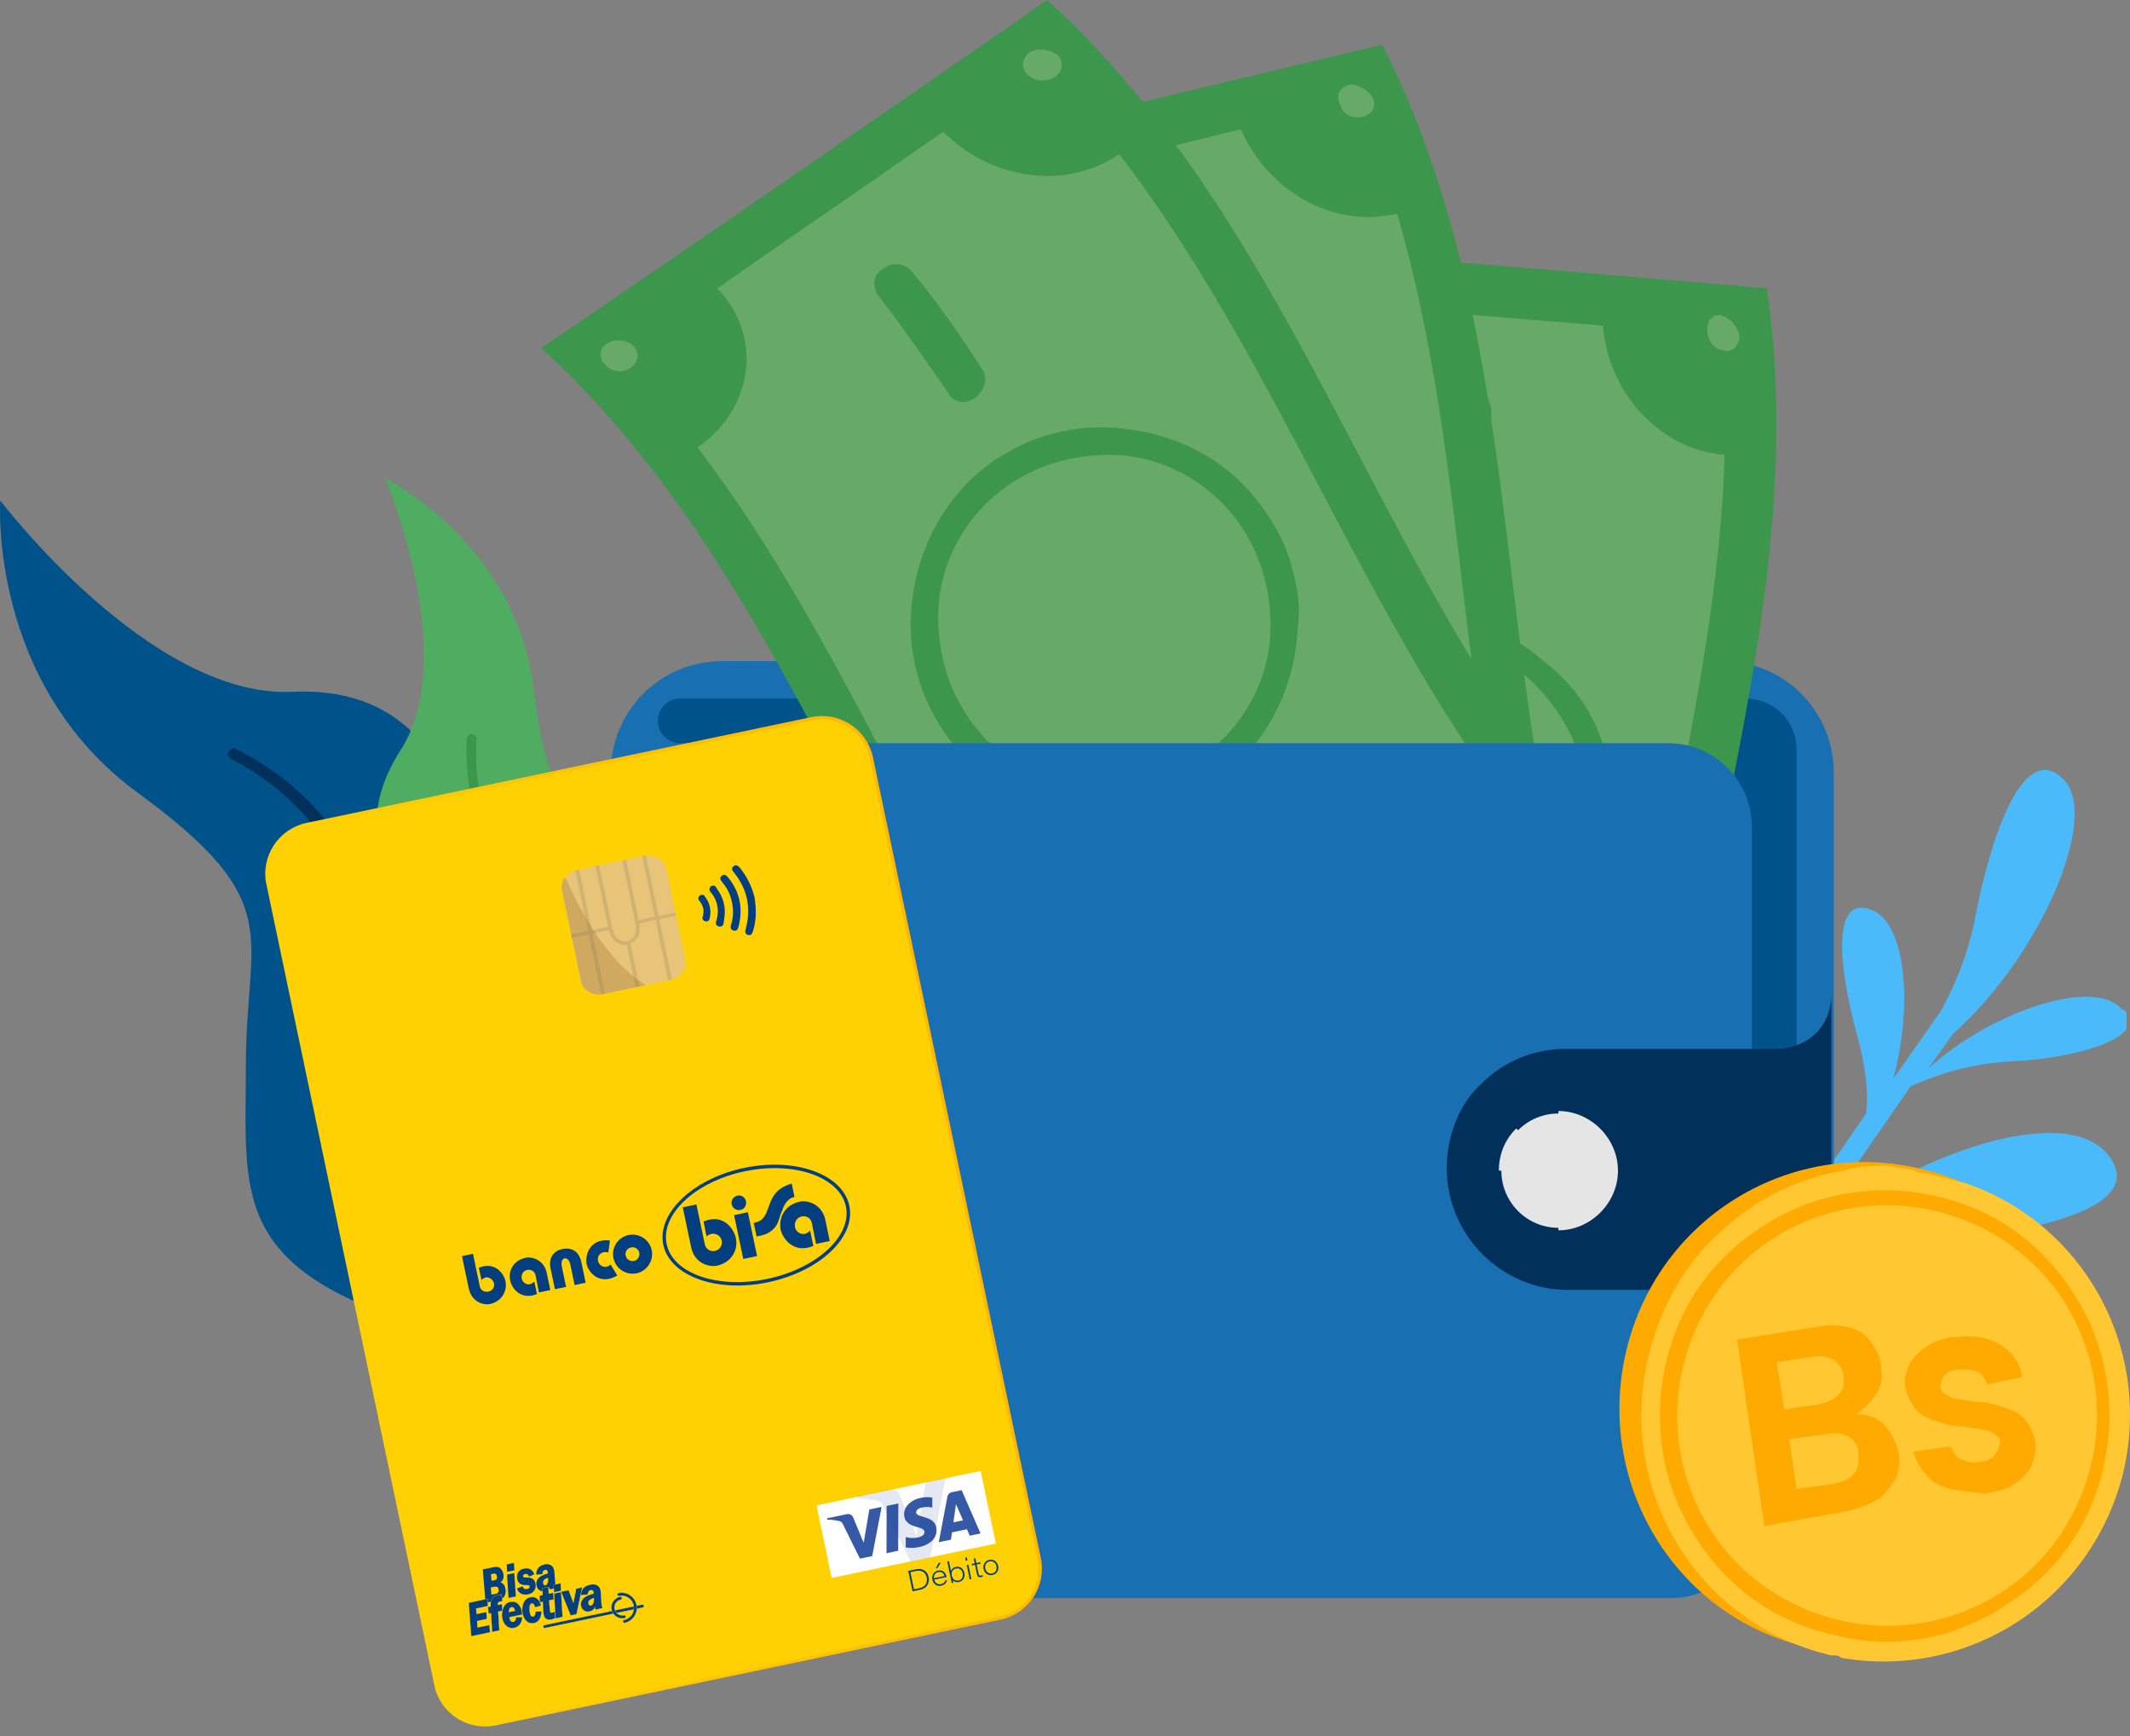 <svg xmlns="http://www.w3.org/2000/svg" viewBox="0 0 929.6 757.85">
  <rect x="0" y="0" width="929.6" height="757.85" fill="#808080" stroke="none"/>
  <defs>
    <linearGradient id="Degradado_sin_nombre_9" data-name="Degradado sin nombre 9" x1="144.88" y1="521.51" x2="415.37" y2="521.51" gradientTransform="rotate(-11.84 338.533 502.451)" gradientUnits="userSpaceOnUse">
      <stop offset="0" stop-color="#ffd103"/>
      <stop offset="1" stop-color="#ffb703"/>
    </linearGradient>
    <clipPath id="clippath">
      <path transform="rotate(-11.84 285.167 532.983)" style="fill:none;stroke-width:0" d="M150.01 331.83H420.5v402.55H150.01z"/>
    </clipPath>
    <style>
      .cls-1{fill:#1870b2}.cls-1,.cls-10,.cls-15,.cls-16,.cls-17,.cls-21,.cls-5,.cls-6,.cls-7{stroke-width:0}.cls-5{fill:#ffd200}.cls-6{fill:#3c964b}.cls-7{fill:#00528a}.cls-10{fill:#fa0}.cls-15{fill:#033e7e}.cls-16{fill:#67a968}.cls-17{fill:#01305a}.cls-21{fill:#e5e5e5}
    </style>
  </defs>
  <g style="isolation:isolate">
    <g id="Capa_1" data-name="Capa 1">
      <path class="cls-7" d="m261.06 643.8 45.48-47.74 14.08-78.12c-7.58-29.3-18.41-59.68-32.48-68.36-30.32-20.61-83.38-20.61-83.38-59.67-1.08-39.06-16.24-91.14-77.96-87.88C65.07 304.2.11 218.48.11 218.48s-5.41 80.29 60.64 128.03c64.97 47.74 46.56 60.76 46.56 118.26s-7.58 90.05 83.38 116.09c33.57 9.77 56.31 34.72 70.38 62.93Z"/>
      <path class="cls-17" d="M227.49 511.43c27.07 7.6 57.39 29.3 80.13 58.59 1.08 1.09 2.17 2.17 2.17 3.26l-1.08 7.59c-2.17-2.17-3.25-4.34-5.41-6.51-21.66-27.12-51.97-48.82-77.96-56.42-41.15-11.93-63.88-48.82-73.63-121.52-4.33-43.4-50.89-65.1-50.89-65.1-1.08-1.09-2.17-2.17-1.08-3.26 1.08-1.09 2.17-2.17 3.25-1.09 2.17 1.09 48.72 22.78 55.22 67.27 9.74 69.44 31.4 105.24 69.3 117.18Z"/>
      <path d="M340.1 498.41c0-5.43 1.08-10.85 2.17-16.28 17.32-72.69-7.58-80.29-46.56-103.07-38.98-21.7-55.22-14.11-62.8-78.12-7.58-64.02-64.97-92.22-64.97-92.22s33.57 78.12 6.5 119.35c-25.99 41.23 3.25 71.61 30.32 87.88 27.07 16.27 6.5 52.08 8.66 81.37 1.08 20.61 41.15 56.42 63.88 74.86l62.8-73.78Z" style="fill:#4ead60;stroke-width:0"/>
      <path class="cls-6" d="M292.46 554.83c-9.74-26.04-12.99-53.16-7.58-73.78 7.58-32.55-8.66-62.93-54.14-97.65-27.07-20.61-22.74-60.76-22.74-60.76 0-1.08-1.08-2.17-2.17-2.17s-2.17 1.08-2.17 2.17c0 2.17-3.25 42.31 24.9 64.01 44.39 33.63 60.64 62.93 53.06 93.31-5.41 21.7-2.16 50.99 8.66 78.12l2.16-3.26Z"/>
      <path d="M878.29 463.29c21.66-1.08 44.39-6.51 49.81-14.1v-6.51c0-1.09-1.08-2.17-2.16-2.17-11.91-14.11-57.39 1.08-84.46 26.04l10.83-15.19c38.98-34.72 64.97-96.56 47.64-111.75-16.24-15.19-30.32 21.7-37.9 60.76-3.25 17.36-9.74 31.46-15.16 41.23l-20.57 29.29c8.66-32.55 5.41-68.35-9.74-73.78-17.33-6.51-14.08 24.95-6.5 53.17 4.33 15.19 5.41 27.12 4.33 35.8L715.88 629.3c2.17 1.08 3.25 4.34 5.41 5.42l54.14-74.86c10.83-6.51 33.57-16.27 68.22-18.45 46.56-3.26 95.28-15.19 75.79-37.97-19.49-22.79-89.87 1.08-134.27 41.23l48.72-70.52c7.58-3.26 22.74-9.77 44.4-10.85Z" style="fill:#4abafb;stroke-width:0"/>
      <path class="cls-10" d="M308.74 465.46c-4.33-1.09-8.66-3.26-10.83-6.51-3.25-3.26-4.33-6.51-5.41-9.76l16.24-2.17c1.08 2.17 2.16 4.34 4.33 5.42 2.17 1.09 5.41 2.17 8.66 1.09 3.25 0 5.41-1.09 6.5-3.26 1.08-1.08 2.17-3.26 2.17-5.42s-2.17-3.26-4.33-4.34-5.41-1.08-10.83-2.17c-5.41 0-8.66-1.09-11.91-2.17-3.25-1.08-6.5-2.17-8.66-4.34-2.17-2.17-4.33-5.43-5.41-9.77-1.08-3.26 0-6.51 1.08-9.76 1.08-3.26 4.33-6.51 7.58-8.68s7.58-4.34 12.99-4.34c7.58-1.08 14.08 0 19.49 3.26 5.41 3.26 8.66 7.6 9.75 14.11l-14.08 3.26c-1.08-2.17-2.16-4.34-4.33-5.43-2.16-1.08-4.33-1.08-7.58-1.08s-5.41 1.08-6.5 2.17c-1.08 1.08-2.17 3.25-2.17 5.42s2.17 3.26 4.33 4.34c2.17 1.08 5.41 1.08 10.83 2.17 4.33 0 8.66 1.08 11.91 2.17 3.25 1.09 6.5 2.17 8.66 4.34 2.17 2.17 4.33 5.43 5.41 9.77 1.08 3.25 0 7.59-1.08 10.85s-4.33 6.51-7.58 8.68-7.58 3.26-12.99 4.34c-6.5 0-11.91-1.08-16.24-2.17Z"/>
      <path class="cls-1" d="M751.6 666.18H315.24c-27.07 0-48.73-21.7-48.73-48.83V337.42c0-27.12 21.66-48.82 48.73-48.82H751.6c27.07 0 48.73 21.7 48.73 48.82v281.01c0 26.04-21.66 47.74-48.73 47.74Z"/>
      <path class="cls-7" d="M784.09 327.67v299.46c0 13.02-9.74 22.78-22.74 22.78H726.7V324.42H296.83c-5.41 0-9.74-4.34-9.74-9.77s4.33-9.76 9.74-9.76h464.52c12.99 0 22.74 9.76 22.74 22.78Z"/>
      <path class="cls-16" d="M477.66 568.53c79.04 6.51 159.17 13.02 238.21 19.53-16.24-151.9 59.55-296.2 43.31-448.1-79.04-6.51-159.17-13.02-238.21-19.53 15.16 152.98-59.55 297.29-43.31 448.1Z"/>
      <path class="cls-6" d="M637.91 239.78c-5.41 0-8.66-4.34-7.58-9.76 2.17-17.36 3.25-34.72 3.25-50.99 0-5.43 4.33-8.68 8.66-8.68 5.41 0 8.66 4.34 8.66 9.76 0 17.36-1.08 34.72-3.25 50.99-1.08 5.43-5.41 9.76-9.74 8.68ZM594.6 539.24c-5.41 0-8.66-4.34-8.66-9.76 0-17.36 1.08-34.72 3.25-50.99 0-5.43 5.41-8.68 9.74-8.68 5.41 0 8.66 4.34 7.58 9.76-2.17 17.36-3.25 34.72-3.25 50.99 0 4.34-4.33 8.68-8.66 8.68Z"/>
      <path class="cls-6" d="M503.65 104.16c24.9 162.75-62.8 316.82-38.98 480.65 88.79 7.59 178.66 14.1 267.45 21.7-24.9-162.75 62.8-316.82 38.98-480.65-88.79-7.6-178.66-15.19-267.45-21.7Zm202.48 425.31c-28.15-2.17-53.06 19.53-49.81 47.74-40.06-3.26-80.13-6.51-120.19-9.76-2.17-29.29-24.9-54.25-53.06-56.42 3.25-111.75 43.31-219.17 46.56-330.92 28.15 2.17 53.06-19.53 49.81-47.74 40.06 3.26 80.13 6.51 120.19 9.76 2.16 29.29 24.9 54.25 53.06 56.42-3.25 110.67-43.31 219.17-46.56 330.92Z"/>
      <path class="cls-16" d="M536.13 129.11c0 4.34-3.25 7.59-6.5 6.51-4.33 0-7.58-4.34-7.58-8.68s2.17-7.6 6.5-6.51c3.25 0 6.5 4.34 7.58 8.68ZM759.18 146.47c0 4.34-3.25 7.6-6.5 6.51-4.33 0-7.58-4.34-7.58-8.68s2.16-7.6 6.5-6.51c3.25 1.08 6.5 4.34 7.58 8.68ZM491.74 564.19c0 4.34-2.17 7.6-6.5 6.51-4.33 0-7.58-4.34-8.66-8.68 0-4.34 3.25-7.6 6.5-6.51 4.33 1.09 8.66 4.34 8.66 8.68ZM714.79 581.55c0 4.34-2.16 7.59-6.5 6.51-4.33 0-7.58-4.34-8.66-8.68 0-4.34 3.25-7.6 6.5-6.51 4.33 1.08 8.66 5.42 8.66 8.68Z"/>
      <path class="cls-6" d="M702.88 340.69v5.42c1.08 14.1-1.08 28.21-7.58 41.23-3.25 7.6-7.58 14.11-12.99 20.61-15.16 17.36-35.73 27.12-57.39 29.29-22.74 2.17-44.39-5.42-61.72-20.61-17.32-15.19-27.07-34.72-29.23-57.51-2.17-22.78 5.41-44.48 20.57-61.84 15.16-17.36 35.73-27.12 57.39-29.29 22.74-2.17 44.39 5.42 61.72 20.61 17.32 13.02 27.07 31.47 29.23 52.08ZM546.96 361.3c2.17 17.36 10.83 33.64 24.9 45.57 15.16 13.02 33.57 18.45 53.06 17.36 19.49-1.09 36.82-10.85 49.81-24.96 12.99-15.19 18.41-33.63 17.33-53.16-1.08-19.53-10.83-36.89-24.9-49.91-15.16-13.02-33.57-18.44-53.06-17.36-19.49 1.08-36.82 10.85-49.81 24.95-12.99 15.19-18.41 33.64-17.33 53.17v4.34Z"/>
      <path class="cls-6" d="M643.33 318.98h-1.08c-3.25 0-6.5 1.08-9.74 2.17-3.25 1.09-5.41 3.26-7.58 5.43s-4.33 5.42-6.5 8.68-3.25 7.6-5.41 11.93c-1.08 2.17-2.17 5.42-3.25 6.51-2.17 2.17-2.17 3.26-4.33 4.34-1.08 1.08-2.17 2.17-3.25 2.17s-2.17 1.09-4.33 0c-1.08 0-3.25 0-4.33-1.08-1.08 0-2.17-1.08-3.25-2.17-1.08-1.09-2.17-2.17-2.17-3.26s-1.08-3.26-1.08-5.43c0-3.26 1.08-6.51 4.33-8.68 2.17-2.17 6.5-3.26 11.91-3.26l1.08-19.53c-4.33 0-7.58 0-11.91 1.08-3.25 1.09-6.5 2.17-8.66 4.34-2.17 2.17-4.33 4.34-6.5 7.6-2.17 3.25-3.25 6.51-3.25 10.85l-14.08-1.08v10.85l12.99 1.08c0 4.34 1.08 7.6 2.17 10.85 1.08 3.26 3.25 6.51 5.41 8.68 2.17 2.17 4.33 4.34 7.58 5.43 3.25 1.08 6.5 2.17 9.74 2.17 4.33 0 7.58 0 10.83-2.17 3.25-1.09 5.41-3.26 7.58-5.43s4.33-5.42 6.5-8.68 3.25-7.6 5.41-11.93c1.08-2.17 2.17-4.34 3.25-6.51s2.17-3.26 3.25-4.34 2.17-2.17 3.25-2.17 3.25-1.08 4.33-1.08 3.25 0 4.33 1.08c1.08 1.09 2.17 1.09 3.25 2.17s1.08 2.17 2.17 4.34c0 2.17 1.08 3.26 1.08 5.43s0 3.25-1.08 5.42-1.08 3.26-3.25 4.34c-1.08 1.08-3.25 2.17-5.41 3.26-2.17 1.08-4.33 1.08-7.58 1.08l-1.08 19.53c5.41 0 9.74 0 12.99-2.17 3.25-1.09 6.5-3.26 9.74-6.51 2.17-2.17 4.33-5.42 5.41-8.68s2.17-6.51 3.25-10.85h12.99v-10.85h-12.99c0-4.34-1.08-7.6-2.17-10.85-1.08-3.25-2.17-5.42-4.33-8.68v-1.08c-2.17-2.17-4.33-4.34-7.58-5.43-2.17 2.17-5.41 1.09-8.66 1.09Z"/>
      <path class="cls-16" d="M463.58 531.64c76.88-18.45 154.84-37.97 231.72-56.42-62.8-138.88-36.82-299.46-98.53-438.33-76.88 18.44-154.84 37.97-231.72 56.42 61.72 138.88 35.73 299.46 98.53 438.33Z"/>
      <path class="cls-6" d="M512.31 169.26c-4.33 1.08-9.75-2.17-10.83-6.51-3.25-16.27-7.58-33.63-12.99-49.91-1.08-4.34 1.08-9.76 6.5-10.85 4.33-1.08 9.74 2.17 11.91 6.51 5.41 16.27 9.74 32.55 12.99 49.91 1.08 5.43-2.17 9.76-7.58 10.85ZM564.28 466.54c-4.33 1.08-9.74-2.17-11.91-6.51-5.41-16.27-9.74-32.55-12.99-49.91-1.08-4.34 2.17-9.77 6.5-10.85s9.74 2.17 10.83 6.51c3.25 16.27 7.58 33.63 12.99 49.91 2.17 5.42 0 9.77-5.41 10.85Z"/>
      <path class="cls-6" d="M342.31 82.46C417.02 230.02 381.29 403.62 456 551.17c86.62-20.61 174.33-42.31 260.95-62.93-74.71-147.56-38.98-321.16-113.69-468.71-86.62 20.61-173.25 41.23-260.95 62.93Zm325.92 340.68c-28.15 6.51-44.39 34.72-32.48 61.84-38.98 9.76-77.96 18.45-116.94 28.21-11.91-27.12-40.06-43.4-68.22-36.89-31.4-107.41-27.07-223.51-58.47-329.84 28.15-6.51 44.39-34.72 32.48-61.84 38.98-9.76 77.96-18.44 116.94-28.21 11.91 27.12 40.06 43.4 68.22 36.89 31.4 107.41 25.99 222.42 58.47 329.84Z"/>
      <path class="cls-16" d="M381.29 95.48c2.17 4.34 0 7.59-4.33 8.68s-8.66-1.08-9.74-5.42c-2.17-4.34 0-7.59 4.33-8.68 3.25-1.08 7.58 2.17 9.74 5.42ZM598.93 42.31c2.17 4.34 0 7.59-4.33 8.68s-8.66-1.08-9.74-5.42c-2.17-4.34 0-7.59 4.33-8.68 3.25 0 7.58 2.17 9.74 5.42ZM475.49 522.96c2.17 4.34 0 7.59-4.33 8.68s-8.66-1.09-10.83-5.42c-2.16-4.34 0-7.6 4.33-8.68 4.33-1.09 8.66 1.08 10.83 5.42ZM693.13 469.8c2.17 4.34 0 7.6-4.33 8.68s-8.66-1.08-10.83-5.42 0-7.6 4.33-8.68c4.33 0 8.66 2.17 10.83 5.43Z"/>
      <path class="cls-6" d="M606.51 244.12c1.08 1.08 1.08 3.26 2.17 4.34 5.41 13.02 7.58 27.12 6.5 41.23-1.08 7.6-3.25 15.19-5.41 22.78-8.66 20.61-24.9 36.89-45.48 45.57-20.57 8.68-43.31 8.68-64.97 0-20.57-8.68-36.82-24.96-45.48-45.57-8.66-20.61-8.66-43.4 0-65.1 8.66-20.62 24.9-36.89 45.48-45.57 20.57-8.68 43.31-8.68 64.97 0 17.32 9.76 33.57 23.87 42.23 42.31Zm-141.85 69.44c7.58 16.27 20.57 28.21 37.9 35.8 18.41 7.6 37.9 7.6 56.31 0 18.41-7.6 32.48-21.7 38.98-40.14 7.58-18.44 7.58-37.97 0-56.42-7.58-18.44-21.66-32.55-40.06-39.06-18.41-7.6-37.9-7.6-56.3 0-18.41 7.6-32.48 21.7-38.98 40.14-7.58 18.44-7.58 37.97 0 56.42 1.08 0 2.17 2.17 2.17 3.26Z"/>
      <path class="cls-6" d="M542.62 243.04h-1.08c-3.25 1.09-6.5 2.17-8.66 4.34-2.17 2.17-4.33 4.34-5.41 7.59-1.08 3.26-2.17 6.51-3.25 10.85s-1.08 8.68-1.08 13.02c0 3.26-1.08 5.42-1.08 7.6s-1.08 3.26-2.16 5.42c-1.08 1.09-2.17 2.17-3.25 3.25-1.08 1.09-2.16 1.09-4.33 2.17-1.08 0-3.25 1.08-4.33 0-1.08 0-3.25 0-4.33-1.08-1.08-1.09-2.17-1.09-3.25-3.25-1.08-1.09-2.16-3.26-2.16-4.34-1.08-3.25-1.08-6.51 1.08-9.76 2.16-3.26 5.41-5.43 9.74-6.51l-5.41-18.44c-4.33 1.08-7.58 3.25-10.83 4.34-3.25 2.17-5.41 4.34-7.58 7.6-2.16 3.25-3.25 5.42-3.25 9.76-1.08 3.26-1.08 7.6 0 10.85l-12.99 3.26 3.25 10.85 12.99-3.26c1.08 4.34 3.25 7.6 5.41 9.76 2.17 3.26 4.33 5.43 7.58 6.51 3.25 2.17 5.41 3.26 8.66 3.26s6.5 0 9.74-1.08c4.33-1.09 7.58-3.26 9.74-5.43 2.17-2.17 4.33-4.34 5.41-7.6s2.17-6.51 3.25-10.85 1.08-8.68 1.08-13.02c0-3.26 0-5.43 1.08-6.51 0-2.17 1.08-3.26 2.17-5.42 1.08-1.08 2.16-2.17 3.25-3.26s2.17-1.08 4.33-2.17c1.08 0 3.25-1.08 4.33 0 1.08 0 3.25 1.09 4.33 1.09 1.08 1.08 2.16 2.17 3.25 3.26 1.08 1.08 2.17 3.25 2.17 5.42s1.08 3.26 1.08 5.42 0 3.26-1.08 5.43-2.17 3.26-3.25 4.34c-2.16 1.08-4.33 2.17-6.5 3.26l5.41 18.44c4.33-1.09 8.66-3.26 11.91-5.43s5.41-5.42 6.5-8.68c1.08-3.25 2.16-6.51 2.16-10.85 0-3.26 0-7.6-1.08-10.85l11.91-3.26-3.25-10.85-11.91 3.25c-1.08-4.34-3.25-7.59-5.41-9.76s-4.33-4.34-6.5-6.51h-1.08c-2.17-2.17-5.41-3.25-8.66-3.25-2.16 0-5.41 0-8.66 1.08Z"/>
      <path class="cls-16" d="M507.98 529.47c66.05-44.49 132.1-90.05 197.07-135.62C596.77 286.44 564.29 126.94 456.01 19.53c-64.97 45.57-131.02 90.05-195.99 135.62C368.3 262.56 400.78 422.06 507.98 529.47Z"/>
      <path class="cls-6" d="M425.68 173.6c-4.33 3.26-9.75 2.17-11.91-2.17-9.75-14.1-19.49-28.21-30.32-42.31-3.25-4.34-2.17-9.77 2.17-11.94 4.33-3.26 9.74-2.17 12.99 2.17 10.83 13.02 20.57 27.12 30.32 42.31 2.17 3.26 1.08 8.68-3.25 11.93ZM579.44 432.91c-4.33 3.26-9.74 2.17-12.99-2.17-10.83-13.02-20.57-27.12-30.32-42.32-3.25-4.34-1.08-9.77 2.17-13.02 4.33-3.26 9.74-2.17 11.91 2.17 9.74 14.1 19.49 28.21 30.32 42.32 4.33 4.34 3.25 9.76-1.08 13.02Z"/>
      <path class="cls-6" d="M236.2 151.9C357.47 262.57 386.71 438.34 507.98 549c73.63-50.99 147.26-101.99 220.89-151.9C607.59 286.44 578.36 110.67 457.08 0c-73.63 50.99-147.26 101.99-220.89 151.9Zm424.45 202.89c-23.82 16.27-29.23 47.74-8.66 69.44-32.48 22.79-66.05 45.57-98.53 68.36-20.57-20.62-53.06-26.04-76.88-9.77-68.22-90.05-105.03-199.64-172.16-287.52 23.82-16.27 29.24-47.74 8.66-69.44 32.48-22.78 66.05-45.57 98.53-68.35 20.57 20.61 53.06 26.04 76.88 9.76 68.22 88.97 105.03 198.55 172.16 287.52Z"/>
      <path class="cls-16" d="M276.26 150.81c3.25 3.25 2.17 7.6-1.08 9.76-3.25 2.17-7.58 2.17-10.83-1.09-3.25-3.25-3.25-7.6 1.08-9.76 3.25-2.17 8.66-1.08 10.83 1.09ZM461.42 23.87c3.25 3.25 2.17 7.59-1.08 9.76s-8.66 2.17-11.91-1.08c-3.25-3.26-2.17-7.59 1.08-9.76s8.66-1.09 11.91 1.08ZM516.64 516.45c3.25 3.26 2.16 7.59-1.08 9.77-3.25 2.17-8.66 2.17-11.91-1.09s-2.16-7.59 1.08-9.77c3.25-2.17 8.66-1.08 11.91 1.09ZM700.71 389.51c3.25 3.26 2.17 7.6-1.08 9.76-3.25 2.17-8.66 2.17-11.91-1.08-3.25-3.26-2.17-7.6 1.08-9.77 4.33-2.17 8.66-1.08 11.91 1.09Z"/>
      <path class="cls-6" d="M540.46 209.4c1.08 1.09 2.16 2.17 3.25 3.26 9.74 10.85 17.33 22.78 20.57 36.89 2.17 7.6 3.25 15.19 2.17 23.87-1.08 22.79-9.74 43.4-25.99 59.67-16.24 15.19-37.9 23.87-60.64 22.79-22.74-1.09-43.31-9.77-59.55-26.04-15.16-16.27-23.82-37.97-22.74-60.76 1.08-22.78 9.74-43.4 25.99-59.67 16.24-15.19 37.9-23.87 60.64-22.79 21.65 1.09 41.15 8.68 56.3 22.79ZM432.18 324.41c12.99 11.93 30.32 19.53 47.64 19.53 19.49 0 37.9-6.51 51.97-19.53 14.08-13.02 22.74-31.46 22.74-50.99s-6.5-37.97-19.49-52.08c-12.99-14.1-31.4-22.79-50.89-22.79s-37.9 6.51-51.97 19.53c-14.08 13.02-22.74 31.46-22.74 50.99s6.5 37.98 19.49 52.08c1.08 2.17 2.17 2.17 3.25 3.25Z"/>
      <path class="cls-1" d="M728.86 697.65H303.32c-20.57 0-36.82-16.27-36.82-36.89V361.3c0-20.61 16.24-36.89 36.82-36.89h424.45c20.57 0 36.82 16.27 36.82 36.89v299.46c1.08 20.61-15.16 36.89-35.73 36.89Z"/>
      <path class="cls-17" d="M799.25 433.99v105.24c0 13.02-10.83 23.87-23.82 23.87h-90.95c-29.23 0-53.06-23.87-53.06-53.16 0-14.1 5.41-28.21 15.16-36.89 9.75-9.76 22.74-15.19 36.82-15.19h93.12c14.08-1.09 22.74-10.85 22.74-23.87Z"/>
      <path class="cls-21" d="M680.14 535.98c13.75 0 24.9-11.17 24.9-24.95s-11.15-24.96-24.9-24.96-24.9 11.17-24.9 24.96 11.15 24.95 24.9 24.95Z"/>
      <path class="cls-21" d="M680.14 537.07v-2.17c12.99 0 23.82-10.85 23.82-23.87s-10.83-23.87-23.82-23.87v-2.17c14.08 0 25.99 11.93 25.99 26.04s-11.91 26.04-25.99 26.04ZM656.32 511.03h-2.17c0-6.51 2.17-13.02 7.58-18.44l2.17 2.17c-4.33 4.34-7.58 9.77-7.58 16.27Z"/>
      <path class="cls-10" d="M709.37 591.32c12.99-58.59 70.38-94.39 127.77-81.37 58.47 13.02 94.2 70.52 81.21 128.03-12.99 58.59-70.38 94.39-127.77 81.37-57.39-11.93-94.2-69.44-81.21-128.03Z"/>
      <path d="M794.91 721.52c1.08 0 3.25 1.08 4.33 1.08h1.08c1.08 0 2.16 0 3.25 1.09 56.3 9.76 110.45-26.04 123.44-82.46 11.91-54.25-18.41-107.41-69.3-124.77-4.33-1.09-8.66-2.17-12.99-3.26-1.08 0-3.25-1.09-4.33-1.09s-3.25 0-4.33-1.08c-3.25-1.09-7.58-1.09-11.91-2.17-6.5 0-12.99 0-19.49 2.17-20.57 3.25-38.98 13.02-53.06 26.04-16.24 14.1-27.07 33.64-32.48 56.42-12.99 56.42 20.57 112.84 75.79 128.03Z" style="fill:#ffc833;stroke-width:0"/>
      <path class="cls-10" d="M801.41 713.92c-25.99-5.42-47.64-20.61-61.72-43.4-14.08-21.7-18.41-48.83-12.99-73.78 5.41-26.04 20.57-47.74 43.31-61.85 21.66-14.1 48.73-18.44 73.63-13.02 25.99 5.42 47.64 20.61 61.72 43.4 14.08 21.7 18.41 48.82 12.99 73.78-5.41 26.04-20.57 47.74-43.31 61.84-7.58 5.42-16.24 8.68-24.9 11.93-15.16 4.34-32.48 5.42-48.72 1.08Zm99.62-145.39c-12.99-20.61-33.57-34.72-57.39-40.14-23.82-5.42-48.73-1.09-69.3 11.93s-34.65 33.63-40.06 57.51c-5.41 23.87-1.08 48.82 11.91 69.44 12.99 20.61 33.57 34.72 57.39 40.14 23.82 5.43 48.73 1.09 69.3-11.93s34.65-33.63 40.06-57.5 1.08-48.82-11.91-69.44Z"/>
      <path class="cls-10" d="M821.98 621.7c3.25 3.26 5.41 7.6 6.5 11.93 1.08 4.34 0 8.68-1.08 11.93-2.16 3.26-4.33 6.51-7.58 8.68s-8.66 4.34-14.08 5.43l-35.73 6.51-11.91-81.37 33.57-5.42c5.41-1.09 10.83-1.09 15.16 0 4.33 1.08 7.58 3.26 9.75 6.51 2.16 3.25 4.33 6.51 4.33 10.85 1.08 4.34 0 8.68-2.17 11.93-2.16 3.26-5.41 6.51-8.66 8.68 4.33 0 8.66 1.09 11.91 4.34Zm-43.31-6.51 15.16-2.17c4.33-1.09 6.5-2.17 8.66-4.34 2.17-2.17 2.17-4.34 2.17-7.6s-2.17-5.42-4.33-7.59c-2.17-1.09-5.41-2.17-9.74-1.09l-15.16 2.17 3.25 20.61Zm30.32 28.21c2.17-2.17 2.17-5.42 2.17-8.68s-2.17-6.51-4.33-7.6c-2.16-1.08-5.41-2.17-9.74-1.08l-16.24 2.17 3.25 21.7 16.24-2.17c4.33-1.09 7.58-2.17 8.66-4.34ZM851.22 649.91c-4.33-1.08-8.66-3.25-10.83-6.51-3.25-3.26-4.33-6.51-5.41-9.77l16.24-2.17c1.08 2.17 2.17 4.34 4.33 5.42 2.17 1.09 5.41 2.17 8.66 1.09 3.25 0 5.41-1.09 6.5-3.26 1.08-1.09 2.16-3.26 2.16-5.42s-2.17-3.26-4.33-4.34c-2.17-1.08-5.41-1.08-10.83-2.17-5.41 0-8.66-1.09-11.91-2.17-3.25-1.09-6.5-2.17-8.66-4.34s-4.33-5.42-5.41-9.77c-1.08-3.26 0-6.51 1.08-9.76 1.08-3.26 4.33-6.51 7.58-8.68s7.58-4.34 12.99-4.34c7.58-1.09 14.08 0 19.49 3.26s8.66 7.59 9.74 14.1l-15.16 3.26c-1.08-2.17-2.16-4.34-4.33-5.42-2.17-1.09-4.33-1.09-7.58-1.09s-5.41 1.09-6.5 2.17c-1.08 1.09-2.17 3.26-2.17 5.43s2.17 3.26 4.33 4.34c2.17 1.09 5.41 1.09 10.83 2.17 4.33 0 8.66 1.08 11.91 2.17 3.25 1.08 6.5 2.17 8.66 4.34 2.17 2.17 4.33 5.43 5.41 9.77 1.08 3.26 0 7.6-1.08 10.85s-4.33 6.51-7.58 8.68-7.58 3.25-12.99 4.34c-6.5-1.09-10.83-1.09-15.16-2.17Z"/>
      <g style="clip-path:url(#clippath)">
        <path d="m453.57 680.34-73.28-349.65c-2.49-11.87-14.15-19.46-26.05-16.97l-220.26 46.16c-11.91 2.5-19.54 14.13-17.05 26l73.28 349.65c2.49 11.87 14.16 19.46 26.05 16.97l220.26-46.16c11.91-2.5 19.54-14.13 17.05-26Z" style="fill:#ffd103;stroke-width:0"/>
        <path d="m253.59 428.39-8.32-39.71c-.84-3.99 2.15-8.01 6.65-8.95l29.16-6.11c4.49-.94 8.86 1.55 9.69 5.53l8.33 39.73c.84 3.99-2.16 8.01-6.66 8.95l-29.16 6.11c-4.5.94-8.85-1.54-9.68-5.53Z" style="fill:#e7c477;stroke-width:0"/>
        <path d="m263.27 433.92 18.59-3.9c-16.96-10.23-28.97-32.95-35.14-47.11-.65.79-1.12 1.73-1.36 2.73-.25 1-.28 2.04-.08 3.05l8.33 39.73c.84 3.99 5.18 6.47 9.68 5.53l-.02-.02Z" style="fill:#cfa95f;stroke-width:0"/>
        <g style="opacity:.17">
          <g style="mix-blend-mode:multiply">
            <path d="m291.62 427.98 1.63-.34-5.53-26.4 7.35-1.54-.3-1.41-7.35 1.54-5.53-26.38-1.63.34 5.53 26.38-7.04 1.48-5.53-26.38-1.63.34 5.53 26.38h-.06l.22.78c.06.27 1.82 6.37-3.46 8.06-1.05.26-2.16.15-3.13-.32-1.69-.81-2.88-2.69-3.52-5.59l-5.69-27.17-1.64.34 5.55 26.5-7.13 1.49-5.56-26.51-1.64.34 5.56 26.51-7.34 1.54.3 1.45 7.34-1.54 5.5 26.24 1.64-.34-5.5-26.24 7.15-1.5c.79 2.94 2.19 4.91 4.17 5.83 1.13.53 2.4.73 3.66.54l3.89 18.57 1.63-.34-3.93-18.74c4.19-1.8 4.51-6.15 3.97-8.84l6.99-1.46 5.53 26.4h.01Z" style="fill:#616160;stroke-width:0"/>
          </g>
        </g>
        <path class="cls-15" d="M274.33 539.12c4.57-.96 9.14 2.02 10.09 6.56.95 4.55-1.99 9.19-6.59 10.15s-9.14-2.02-10.11-6.65 2.04-9.1 6.61-10.06Zm1.13 5.41c-1.74.36-2.75 1.88-2.4 3.52s1.88 2.76 3.64 2.39c1.56-.33 2.64-1.98 2.29-3.63s-1.97-2.61-3.53-2.28Zm-9.27-2.93c-.04-.18-2.11-.32-3.64 0-4.91.8-7.26 5.86-6.54 10.11.64 3.35 5.33 9.71 13.42 5.11l-2.95-4.85c-2.1 2.13-5 .78-5.49-1.57-.44-2.12.99-3.36 2.08-3.65 1.17-.42 2.44-.1 2.4.12l.71-5.26h.01Zm-27.58 14.07 1.57 7.47-4.97 1.04-1.46-7.43c-.81-3.88-6.72-3-6.07 1.38.26 1.72 2.88 3.97 5.52 1.3l1.14 5.46c-7.35 2.96-11.06-2.98-11.62-5.66-.96-3.79.71-8.82 6.59-10.15 2.52-.7 8.05.65 9.3 6.59Zm-34.02 6.84-2.97-14.17 4.81-1.01 2.96 14.14c.81 3.88 6.92 2.89 6.22-1.3-.32-1.53-2.9-4.07-5.46-1.4l-1.18-5.36c7.4-3.02 10.98 2.99 11.6 5.66.86 3.65-.85 8.74-6.62 10.16-2.62.61-8.06-.65-9.33-6.72h-.01Zm42.46-.75-4.86 1.02-1.92-9.17c-.84-3.99.89-7.48 5.13-8.36 4.23-.89 7.35 1.07 8.33 5.76l1.87 8.94-4.81 1.01-1.87-8.94c-.86-4.1-4.63-3.44-3.72.89l1.86 8.86ZM335.23 559.75c-22.36 4.69-42.88-2.66-45.75-16.37s12.93-28.87 35.29-33.56c22.36-4.69 43.01 2.73 45.91 16.54 2.89 13.81-13.03 28.69-35.44 33.38Zm-10.16-48.46c-21.54 4.51-36.84 18.77-34.12 31.77 2.72 13 22.42 19.71 43.96 15.2 21.54-4.51 36.98-18.7 34.27-31.59-2.7-12.89-22.52-19.9-44.12-15.37Z"/>
        <path class="cls-15" d="M321.84 521.92c-1.78.37-2.89 2.09-2.53 3.78s2.06 2.85 3.84 2.48 2.78-2.03 2.41-3.79-1.99-2.83-3.72-2.47Zm4.56 7.26-6.02 1.26 4.01 19.13 6.02-1.26-4.01-19.13Zm33.84 3.48c-1.55-7.38-8.21-8.85-11.37-8.07-7.04 1.68-9.16 7.8-8.1 12.42.77 3.23 5.23 10.49 14.2 6.89l-1.4-6.7c-3.11 3.17-6.35.59-6.62-1.63-.72-5.28 6.38-6.39 7.38-1.63l1.81 9.06 5.99-1.26-1.9-9.08h.01Zm-14.71-15.99-1.12.36c-11.85 4.04-6.51 15.51-15.47 16.77l1.25 5.97 1.56-.33c5.6-1.17 7.34-4.62 7.87-6.2.75-1.79.81-2.94 1.79-4.93 1.18-4.02 3.93-5.75 5.34-5.76l-1.23-5.89Zm-37.94 26.46-3.64-17.35-5.97 1.25 3.65 17.43c1.53 7.32 8.22 8.77 11.41 8.03 7.05-1.74 9.19-7.78 8.05-12.31-.89-3.56-5.14-10.62-14.04-6.98l1.32 6.61c.52-.58 1.25-1 2.09-1.18 2.05-.43 4.08.84 4.52 2.92s-.9 4.08-2.96 4.52-4.01-.88-4.44-2.94ZM329.32 391.8c.72 4.83.89 9.68-.64 14.5-.36 1.12-.75 2.3-2.32 1.79-1.4-.46-1.2-1.49-.89-2.62 2.41-8.96.78-17.12-4.99-24.4-.73-.91-1.62-1.92-.37-2.93 1.25-1 2.21-.04 3 .94 2.97 3.73 5.1 8.08 6.21 12.73Z"/>
        <path class="cls-15" d="M319.43 393.82c-.61-3.24-2.08-6.27-4.26-8.75-.79-.93-1.23-1.85-.17-2.78 1.06-.93 1.96-.23 2.7.66 5.23 6.36 6.65 13.56 4.63 21.49-.28 1.09-.76 2.14-2.16 1.79-1.41-.35-1.43-1.44-1.08-2.65.98-3.17 1.09-6.54.34-9.78ZM314 389.68c1.82 3 2.61 6.52 2.23 10.01-.12 1.05-.25 2.08-.39 3.12 0 .28-.07.55-.2.8s-.32.46-.54.6c-.22.16-.49.25-.76.27-.27.03-.55-.02-.81-.12-1.22-.4-1.23-1.35-.9-2.48.72-2.18.84-4.51.36-6.76-.47-2.25-1.55-4.32-3.1-6.02-.09-.13-.15-.26-.19-.4-.1-.28-.1-.6-.03-.89.07-.3.22-.57.45-.78.21-.21.49-.36.79-.43.29-.06.6-.04.89.06.16.05.31.14.44.25.62.92 1.2 1.84 1.77 2.77H314ZM308.14 392.05c.96 1.37 1.57 2.94 1.81 4.61.24 1.65.08 3.34-.45 4.93-.05.11-.13.21-.23.29-.09.08-.2.14-.33.19-.23.11-.48.16-.73.15-.25 0-.5-.05-.73-.16-.23-.11-.43-.26-.59-.46-.16-.2-.27-.43-.34-.67-.03-.14-.04-.28.02-.42 1.03-2.92.36-5.32-1.59-7.6-.1-.13-.15-.27-.18-.44-.03-.25 0-.5.08-.73.08-.24.21-.45.38-.63s.37-.32.61-.41c.23-.08.47-.12.72-.11.12-.01.25 0 .36.05.12.04.23.1.32.19.28.4.59.81.88 1.24ZM237.87 710.68c-.35.07-.7-.16-.78-.51s.16-.7.51-.78l42.65-8.94c.35-.07.7.16.78.51s-.16.7-.51.78l-42.65 8.94Z"/>
        <path class="cls-5" d="M280.25 700.51c.33-.07.64.13.71.46s-.13.64-.46.7l-42.64 8.94c-.33.07-.64-.13-.71-.46s.13-.64.46-.71l42.65-8.94h-.01Zm-.02-.11-42.65 8.94c-.38.08-.63.46-.55.85s.46.63.85.55l42.65-8.94c.38-.08.63-.46.55-.85s-.46-.63-.85-.55Z"/>
        <path class="cls-15" d="M219.69 687.01c-.14-.66-.39-1.27-.75-1.77-.36-.52-.82-.89-1.36-1.09-.54-.21-1.29-.22-2.21-.02l-4.66.98 1.19 14.55 5.4-1.13c1.54-.32 2.53-.98 2.98-1.98.43-.97.52-2.03.28-3.17-.3-1.42-1.03-2.3-2.19-2.66 1.22-.8 1.66-2.05 1.32-3.71Zm-3.09 2.52c-.1.07-.34.17-.89.28l-1.17.24-.29-2.88 1.21-.25c.49-.1 1.16-.1 1.41 1.11.09.41.09.74.01 1-.07.25-.17.41-.3.5Zm1.02 4.31c.09.44.04.84-.16 1.2-.19.36-.56.58-1.11.69l-1.89.4-.26-3.15 1.41-.3c.62-.13 1.09-.11 1.39.07.29.17.5.54.61 1.07ZM221.28 687.36l.67 10.18 3.18-.67-.67-10.18-3.18.67ZM224.32 682.24l-3.18.67.17 3.24 3.17-.66-.16-3.24ZM229.76 688.63c-.73.02-1.03-.05-1.17-.1-.15-.07-.25-.2-.3-.43-.04-.2 0-.4.14-.6.14-.2.35-.33.63-.39.9-.19 1.47.12 1.81.95l.08.19 2.23-1.03-.07-.18c-.84-1.97-2.35-2.73-4.5-2.28-1.15.24-2 .8-2.49 1.65-.49.85-.63 1.81-.41 2.87.17.79.53 1.45 1.09 1.93.57.5 1.52.73 2.88.71.74 0 1.05.06 1.18.12.15.07.25.22.3.44s0 .45-.16.67c-.16.22-.46.38-.88.46-1.05.22-1.69-.08-1.97-.93l-.06-.19-2.48.89.06.18c.37 1.08 1.03 1.82 1.93 2.19.89.36 1.87.44 2.9.22 1.25-.26 2.16-.85 2.71-1.75.56-.89.72-1.89.5-2.95s-.65-1.72-1.31-2.11c-.64-.38-1.52-.56-2.63-.53ZM240.42 683.26c-.72-.46-1.66-.56-2.8-.33-2.24.47-3.45 1.88-3.61 4.19v.23l2.69-.19v-.17c.07-1 .47-1.57 1.23-1.73.28-.06.52-.02.72.13.2.15.34.38.4.71.05.23.07.49.05.76-2.13.58-3.51 1.3-4.22 2.17-.73.9-.97 1.94-.72 3.11.18.84.58 1.51 1.2 1.96.63.46 1.36.62 2.16.45 1.05-.22 1.78-.81 2.19-1.77l.04.18c.03.13.07.34.15.64l.04.19 2.78-.58-.07-.22c-.07-.23-.13-.44-.17-.65-.09-.44-.17-1.1-.23-1.96l-.19-2.71c-.08-1.21-.17-1.96-.24-2.3-.2-.94-.66-1.65-1.39-2.1Zm-1.19 5.47c.06 1-.02 1.78-.24 2.34-.23.57-.54.89-.96.98-.23.05-.43 0-.61-.17-.2-.18-.32-.41-.39-.73-.24-1.14.48-1.94 2.19-2.43Z"/>
        <path class="cls-15" d="m205.65 714.3-1.11-14.64 8.17-1.76.24 3.16-5.16 1.13.23 2.37 4.27-.89.23 3.03-4.32.95.26 2.79 5.2-1.09.23 3.21-8.25 1.73Z"/>
        <path class="cls-5" d="m212.65 697.97.22 3.09-5.11 1.07.18 2.51 4.27-.89.23 2.96-4.27.89.22 2.92 5.2-1.09.23 3.09-8.13 1.7-1.1-14.57 8.06-1.69h-.01Zm.12-.14-8.29 1.74.02.11 1.09 14.57.03.13 8.35-1.75-.02-.1-.21-3.1v-.13l-5.2 1.09-.21-2.68 4.28-.9-.02-.11-.22-2.96-.03-.13-4.26.89-.17-2.26 5.11-1.07-.02-.1-.21-3.1v-.13h-.02Z"/>
        <path class="cls-15" d="m214.76 712.39-.47-8.19-1.07.22-.28-2.91 1.24-.26c-.16-1.47.04-2.65.58-3.41.55-.8 1.47-1.34 2.72-1.6.37-.08.78-.13 1.2-.14h.23l.42 2.91h-.29c-.28.02-.51.06-.71.1-.41.09-.68.23-.87.45-.1.12-.21.4-.16 1.04l1.81-.38.16 2.87-1.84.43.53 8.18-3.18.67Z"/>
        <path class="cls-5" d="M217.47 696.31c.37-.08.78-.13 1.19-.14h.18l.4 2.8h-.22c-.26.03-.5.04-.73.09-.38.08-.7.22-.9.47-.12.13-.22.45-.17 1.16l1.81-.38.16 2.81-1.8.38.49 8.18-3.07.64-.47-8.19-1.07.22-.28-2.79 1.19-.25c-.12-1.52.08-2.68.61-3.44.54-.78 1.45-1.31 2.68-1.57Zm-.03-.12c-1.26.26-2.19.81-2.75 1.62-.52.76-.74 1.91-.64 3.41l-1.19.25.02.1.27 2.79.03.13 1.06-.22.46 8.04v.14l3.31-.69-.02-.1-.46-8.08 1.8-.38-.02-.11-.15-2.82v-.14l-1.81.38c-.03-.61.08-.84.15-.95.16-.21.44-.35.84-.43.2-.04.44-.07.7-.09h.22l.13-.01-.03-.13-.39-2.8-.02-.1h-.28c-.42.02-.83.06-1.21.14v.03Z"/>
        <path class="cls-15" d="M224.38 710.62c-1.22.26-2.33-.01-3.28-.79-.94-.76-1.58-1.88-1.88-3.34-.34-1.61-.2-3.15.4-4.6.62-1.48 1.68-2.38 3.15-2.69 1.25-.26 2.33.01 3.23.82.87.79 1.46 1.87 1.75 3.25.06.29.12.71.18 1.28l.02.23-5.63 1.18c.02.23.06.39.08.51.13.61.35 1.02.65 1.25.29.23.6.3.94.23.7-.15 1.09-.73 1.19-1.77l.02-.24 2.75-.03-.03.29c-.09 1.09-.43 2.05-1.03 2.86-.61.81-1.45 1.34-2.51 1.56Zm.33-7.46c-.03-.13-.04-.25-.06-.36-.1-.47-.28-.81-.55-1-.26-.19-.53-.25-.82-.19-.77.16-1.15.85-1.18 2.1l2.61-.55Z"/>
        <path class="cls-5" d="M222.78 699.27c1.22-.26 2.29.02 3.18.81.87.78 1.45 1.85 1.73 3.21.06.29.12.71.18 1.26v.18l-5.62 1.18c.03.25.06.44.08.57.13.62.35 1.05.67 1.3.32.25.64.32.99.24.72-.15 1.13-.75 1.24-1.83v-.17l2.64-.03v.22c-.1 1.09-.44 2.03-1.03 2.82-.6.79-1.43 1.31-2.47 1.53-1.2.25-2.29 0-3.24-.77-.93-.76-1.56-1.86-1.86-3.31-.33-1.6-.2-3.12.4-4.56.61-1.45 1.65-2.35 3.11-2.66h.01Zm-.75 4.5 2.73-.57c-.02-.15-.04-.3-.06-.42-.1-.49-.29-.83-.57-1.04-.27-.2-.56-.27-.87-.21-.82.17-1.21.9-1.23 2.23Zm.71-4.64c-1.49.31-2.57 1.23-3.19 2.73-.61 1.45-.74 3.01-.41 4.62.31 1.47.95 2.61 1.9 3.37.97.78 2.09 1.04 3.33.79 1.07-.22 1.92-.76 2.54-1.58.6-.81.95-1.78 1.04-2.88v-.22l.02-.13h-.13l-2.62.03h-.11l-.01.11v.17c-.12 1.02-.48 1.58-1.16 1.73-.31.07-.61 0-.89-.23-.29-.22-.5-.64-.62-1.22-.02-.1-.05-.26-.07-.45l5.63-1.18-.02-.1v-.18c-.06-.57-.11-.99-.17-1.28-.29-1.38-.89-2.48-1.77-3.27-.91-.82-2.01-1.1-3.28-.83Zm-.59 4.48c.03-1.18.41-1.82 1.13-1.97.28-.06.54 0 .78.18.26.19.43.51.53.96.02.09.04.2.05.31l-2.48.52h-.01Z"/>
        <path class="cls-15" d="M233.04 708.56c-1.25.26-2.34-.02-3.22-.83-.86-.79-1.45-1.91-1.75-3.33-.33-1.59-.21-3.11.34-4.53.57-1.46 1.58-2.34 2.99-2.63 1.28-.27 2.34-.03 3.13.71.76.72 1.25 1.56 1.45 2.52l.1.45-2.65.76-.06-.27c-.13-.62-.32-1.03-.59-1.23-.26-.19-.5-.26-.75-.21-.44.09-.72.49-.86 1.23-.15.8-.11 1.82.15 3.02.31 1.47.93 1.51 1.37 1.42.63-.13.96-.75 1-1.89v-.23l2.67-.12-.03.29c-.19 2.82-1.29 4.47-3.29 4.89h-.01Z"/>
        <path class="cls-5" d="M231.41 697.29c1.27-.27 2.31-.03 3.08.69.76.71 1.24 1.54 1.43 2.49l.09.41-2.54.73-.04-.21c-.13-.63-.34-1.05-.62-1.26-.28-.21-.53-.28-.8-.22-.47.1-.76.51-.91 1.27-.16.81-.1 1.84.15 3.05.32 1.52.97 1.56 1.44 1.46.66-.14 1-.78 1.04-1.95v-.19l2.54-.12v.22c-.19 2.8-1.29 4.42-3.25 4.83-1.24.26-2.3-.02-3.17-.82-.86-.78-1.43-1.89-1.73-3.3-.33-1.57-.22-3.08.34-4.49.56-1.43 1.56-2.31 2.95-2.6Zm-.03-.11c-1.43.3-2.45 1.2-3.03 2.68-.56 1.43-.68 2.96-.35 4.56.3 1.43.89 2.56 1.76 3.37.9.83 2 1.11 3.28.84 2.03-.43 3.15-2.08 3.33-4.95v-.22l.02-.14h-.13l-2.53.12-.11.02v.09l-.02.19c-.03 1.11-.35 1.71-.95 1.84-.45.1-1 .03-1.3-1.37-.25-1.2-.3-2.2-.15-3 .13-.71.4-1.09.81-1.18.23-.05.46.01.7.19.25.19.44.59.57 1.2l.07.34.13-.03 2.54-.74.1-.02-.11-.52c-.2-.97-.7-1.82-1.47-2.55-.8-.76-1.88-.99-3.18-.72h.01Z"/>
        <path class="cls-15" d="M240.53 706.99c-1.77.37-2.9-.38-3.28-2.17-.1-.48-.18-1.26-.24-2.41l-.14-3.18-1.26.26-.22-2.89 1.44-.35-.08-2.88 2.57-.67.21 2.99 1.91-.4.22 2.89-2.01.47.34 4.01c.03.42.07.72.09.86.06.28.21.55.94.4.31-.07.59-.15.79-.24l.34-.16.2 2.83-.17.12c-.56.24-1.12.42-1.65.53h-.01Z"/>
        <path class="cls-5" d="m239.26 692.77.21 2.98 1.91-.4.2 2.82-1.96.41.29 4.06c.03.42.06.72.1.87.06.29.24.61 1.01.45.33-.07.59-.15.8-.24l.27-.12.2 2.75-.14.05c-.56.24-1.11.41-1.64.53-1.74.36-2.84-.36-3.21-2.13-.1-.47-.18-1.25-.23-2.4l-.15-3.25-1.27.27-.2-2.82 1.39-.29-.03-2.94 2.46-.6Zm.12-.14-.14.03-2.45.61-.09.02v.1l.03 2.84-1.4.29.02.1.19 2.82v.13l1.26-.26.14 3.11c.06 1.14.13 1.94.23 2.42.38 1.83 1.54 2.6 3.35 2.22.54-.11 1.1-.29 1.67-.53l.13-.05.08-.02-.02-.09-.19-2.75v-.17l-.17.07-.27.12c-.2.09-.46.17-.78.24-.76.16-.83-.18-.87-.35-.03-.15-.07-.44-.09-.86l-.28-3.96 1.96-.41-.02-.1-.19-2.82v-.13l-1.92.4-.2-2.86v-.16Z"/>
        <path class="cls-15" d="m242.44 706.49-.62-10.87 3.09-.7.63 10.92-3.1.65Z"/>
        <path class="cls-5" d="m244.85 695 .62 10.8-2.99.63-.62-10.8 2.99-.63Zm.12-.15-3.22.67.02.1.61 10.8v.15l3.23-.67-.02-.11-.61-10.8v-.14Z"/>
        <path class="cls-15" d="m241.78 695.09-.19-3.28 3.1-.7.19 3.33-3.1.65Z"/>
        <path class="cls-5" d="m244.64 691.18.19 3.21-2.99.63-.19-3.21 2.99-.63Zm.12-.14-3.22.67.02.11.17 3.21v.14l3.22-.67-.02-.1-.17-3.21v-.15Z"/>
        <path class="cls-15" d="m249.06 705.2-4.23-10.37 3.3-.69 2.13 5.51 1.17-6.15 2.68-.61-2.5 11.78-2.55.54Z"/>
        <path class="cls-5" d="m254.03 692.96-2.47 11.64-2.52.53-4.13-10.26 3.23-.68 2.14 5.66 1.21-6.36 2.54-.53Zm.15-.15-2.8.59-.02.08-1.14 5.95-1.98-5.27-.02-.09-3.49.73.05.13 4.13 10.26.02.09 2.72-.57.02-.08 2.47-11.64.04-.18Z"/>
        <path class="cls-15" d="M257.25 703.49c-.87.18-1.67.04-2.36-.42-.68-.47-1.13-1.13-1.31-1.99-.25-1.2.04-2.27.85-3.2.79-.89 2.31-1.64 4.65-2.26-.02-.22-.04-.47-.08-.69-.07-.32-.2-.53-.41-.66-.21-.14-.45-.17-.75-.11-.8.17-1.25.74-1.32 1.71v.17l-3.03.3.03-.31c.23-2.35 1.58-3.8 4.03-4.31 1.24-.26 2.27-.17 3.05.29.79.45 1.29 1.16 1.49 2.13.07.34.15 1.1.22 2.31l.16 2.72c.05.85.12 1.51.21 1.95.04.2.1.42.18.63l.09.27-3.1.65-.05-.24c-.09-.3-.13-.52-.16-.64v-.04c-.47.91-1.28 1.5-2.38 1.73h-.01Zm1.92-5.85c-1.8.51-2.58 1.29-2.35 2.4.06.3.18.52.39.69.18.14.38.19.63.14.44-.09.78-.42 1.04-.98.24-.54.35-1.3.3-2.24Z"/>
        <path class="cls-5" d="M257.56 691.77c1.22-.26 2.24-.17 3 .27.78.45 1.27 1.15 1.47 2.09.07.34.14 1.09.21 2.3l.16 2.72c.05.85.12 1.52.22 1.96.04.21.1.42.18.64l.07.22-2.99.63-.04-.19c-.09-.3-.13-.52-.16-.64l-.05-.22c-.45.99-1.25 1.62-2.41 1.87-.86.18-1.65.04-2.31-.4-.67-.46-1.1-1.11-1.28-1.96-.25-1.18.03-2.23.84-3.14.78-.88 2.29-1.62 4.63-2.25.02-.27.01-.52-.04-.76-.07-.33-.21-.55-.43-.7-.23-.15-.48-.18-.8-.11-.84.18-1.29.76-1.37 1.76v.17l-2.91.24.02-.24c.22-2.32 1.55-3.74 3.98-4.25h-.01Zm.3 9.15c.45-.1.81-.42 1.08-1.02.26-.57.35-1.35.3-2.34-1.9.52-2.7 1.33-2.46 2.49.07.32.2.54.41.72.19.15.41.21.68.15Zm-.31-9.25c-2.48.52-3.86 1.99-4.08 4.36l-.02.24-.02.14.14-.03 2.9-.22.09-.02v-.09l.02-.17c.08-.97.49-1.49 1.27-1.65.29-.06.52-.02.71.09.2.13.31.33.37.63.04.2.05.41.05.63-2.3.63-3.82 1.37-4.6 2.27-.83.94-1.12 2.03-.87 3.25.19.89.63 1.56 1.33 2.03.7.47 1.5.61 2.4.42 1.06-.22 1.85-.76 2.34-1.62.03.13.06.3.12.52l.06.3 3.24-.68-.03-.13-.09-.21c-.07-.22-.14-.43-.18-.63-.09-.43-.17-1.08-.21-1.94l-.16-2.72c-.07-1.21-.15-1.98-.22-2.33-.21-.98-.72-1.71-1.53-2.17-.8-.45-1.83-.55-3.09-.29l.04.02Zm.28 9.14c-.22.05-.41 0-.58-.13-.19-.15-.31-.36-.37-.65-.22-1.05.51-1.8 2.23-2.3.03.91-.06 1.62-.29 2.14-.25.55-.57.86-.99.95Z"/>
        <path class="cls-15" d="M272.6 706.39c-2.59.54-5.14-1.12-5.68-3.71s1.13-5.14 3.72-5.68c.35-.07.7.16.78.51s-.16.7-.51.78c-1.88.39-3.09 2.24-2.69 4.12s2.24 3.08 4.12 2.69c.35-.07.7.16.78.51s-.16.7-.51.78v.02Z"/>
        <path class="cls-5" d="M270.64 697.05c.33-.07.64.13.71.46s-.13.64-.46.71c-1.91.4-3.14 2.28-2.74 4.19s2.28 3.14 4.19 2.73c.33-.07.64.13.71.46s-.13.64-.46.7c-2.55.54-5.08-1.1-5.61-3.67s1.1-5.07 3.67-5.61v.02Zm-.02-.14c-2.62.55-4.31 3.13-3.76 5.75s3.13 4.31 5.75 3.76c.38-.08.63-.46.55-.85s-.46-.63-.85-.55c-1.84.39-3.66-.8-4.05-2.64s.8-3.66 2.65-4.05c.38-.08.63-.46.55-.85s-.46-.63-.85-.55v-.02Z"/>
        <path class="cls-15" d="M272.67 708.42c-.35.07-.7-.16-.78-.51s.16-.7.51-.78c2.88-.6 4.73-3.44 4.13-6.32s-3.44-4.73-6.32-4.13c-.35.07-.7-.16-.78-.51s.16-.7.51-.78c3.59-.75 7.12 1.55 7.87 5.14s-1.55 7.12-5.14 7.87Z"/>
        <path class="cls-5" d="M269.96 695.47c3.56-.75 7.06 1.54 7.8 5.09s-1.54 7.05-5.1 7.8c-.33.07-.64-.13-.71-.46s.13-.64.46-.71c2.92-.61 4.79-3.47 4.18-6.39s-3.47-4.78-6.39-4.17c-.33.07-.64-.13-.71-.46s.13-.64.46-.71Zm-.03-.12c-.38.08-.63.46-.55.85s.46.63.85.55c2.85-.6 5.65 1.24 6.25 4.08s-1.24 5.65-4.08 6.25c-.38.08-.63.46-.55.85s.46.63.85.55c3.63-.76 5.95-4.32 5.19-7.94s-4.33-5.94-7.94-5.19Z"/>
        <path d="m427.98 642.11-71.65 15.02 6.64 31.68 71.65-15.02-6.64-31.68Z" style="fill:#fff;stroke-width:0"/>
        <g style="opacity:.33">
          <path d="m412.64 645.16-6.63 34.63-8.65 1.81-11.87-24.05c-.73-1.48-1.18-1.98-2.56-2.37-2.83-.71-5.73-1.05-8.65-1.02v-.96l13.95-2.93c.91-.19 1.87-.05 2.68.4.82.45 1.45 1.18 1.78 2.06l7.31 17.71 3.99-23.46 8.64-1.81Z" style="opacity:.33;isolation:isolate;fill:#073391;stroke-width:0"/>
        </g>
        <g style="opacity:.9">
          <path d="m384.77 657.8-4.11 21.47-5.36 1.12-7.36-14.91c-.45-.92-.73-1.23-1.59-1.47-1.76-.44-3.56-.65-5.37-.63v-.6l8.65-1.81c.57-.12 1.15-.03 1.66.25s.9.74 1.11 1.28l4.53 10.98 2.48-14.55 5.36-1.12Zm23.86 8.91c-1.09-5.21-8.33-4.02-8.77-6.34-.15-.71.38-1.6 1.81-2.11 1.68-.52 3.48-.58 5.2-.17v-4.37c-1.63-.25-3.31-.22-4.93.12-5.03 1.05-7.99 4.47-7.23 8.33.56 2.85 3.46 3.9 5.58 4.44 2.12.54 2.98 1.03 3.15 1.91.28 1.33-1.19 2.24-2.65 2.58-1.81.43-3.69.38-5.48-.13l-.02 4.52c1.95.32 3.95.26 5.87-.16 5.34-1.12 8.27-4.5 7.44-8.6l.02-.02Zm14.61 3.67 4.7-.99-8.24-18.89-4.34.91c-.47.1-.89.32-1.23.66-.33.34-.56.77-.64 1.24l-3.79 19.9 5.34-1.12.44-3.17 6.52-1.37 1.24 2.82Zm-7.14-5.82 1.11-7.98 3.09 7.09-4.21.88Zm-24.04-8.25-.07 20.63-5.1 1.07.06-20.63 5.1-1.07h.01Z" style="isolation:isolate;fill:#073391;opacity:.9;stroke-width:0"/>
        </g>
        <path class="cls-15" d="m396.39 685.75 3.46-.73c2.81-.59 4.9.88 5.42 3.37.6 2.85-1 5-3.56 5.54l-3.45.72-1.87-8.91Zm2.5 8.03 2.44-.51c2.68-.56 3.57-2.56 3.12-4.68-.48-2.29-2.35-3.3-4.55-2.84l-2.58.54 1.57 7.49ZM407.71 689.57c.37 1.43 1.55 2.27 2.99 1.96 1.11-.23 1.65-.86 1.89-1.67l.72-.15c-.14.89-.77 2.12-2.56 2.49-2.06.43-3.46-.94-3.81-2.62-.41-1.96.6-3.59 2.39-3.97 2.33-.49 3.46 1.12 3.77 2.59l.05.22-5.45 1.14Zm4.52-1.6c-.24-.87-.99-2.07-2.77-1.7-1.41.3-1.99 1.39-1.86 2.67l4.63-.97Zm-1.63-5.89-1.49 2.43-.76.16 1.31-2.39.95-.2h-.01ZM413.41 681.64l.72-.15.9 4.31c.2-.61.76-1.52 2.18-1.82 1.77-.37 3.28.77 3.65 2.57.43 2.06-.53 3.65-2.31 4.02-1.42.3-2.21-.22-2.69-.79.07.39.17.85.2 1.13l-.7.15c-.14-.73-.29-1.46-.44-2.18l-1.52-7.25Zm6.72 5.09c-.24-1.17-1.21-2.39-2.86-2.04s-2.16 1.67-1.86 3.1c.35 1.66 1.53 2.42 2.96 2.12 1.68-.35 2.04-1.83 1.75-3.19ZM421.24 680l.72-.15.28 1.32-.72.15-.28-1.32Zm.67 3.18.72-.15 1.31 6.25-.72.15-1.31-6.25ZM424.07 682.72l1.31-.27-.44-2.1.72-.15.44 2.1 1.73-.36.13.64-1.73.36.81 3.86c.17.82.47 1.13 1.19.98.19-.04.46-.11.65-.2l.12.59c-.23.16-.48.21-.78.27-1.15.24-1.63-.21-1.88-1.44l-.82-3.9-1.31.27-.13-.64h-.01ZM435.64 683.56c.34 1.63-.31 3.51-2.52 3.97-1.99.42-3.5-.9-3.86-2.62-.38-1.83.57-3.57 2.52-3.99s3.49.92 3.85 2.64Zm-5.61 1.19c.27 1.3 1.42 2.43 2.98 2.1s2.17-1.71 1.88-3.12-1.46-2.46-3.02-2.13-2.15 1.73-1.85 3.14Z"/>
        <path d="m189.52 735.68-73.28-349.65c-1.23-5.87-.06-12.01 3.24-17.03 3.3-5.04 8.46-8.56 14.36-9.8l220.26-46.16c5.9-1.24 12.04-.08 17.08 3.21 5.03 3.29 8.57 8.43 9.8 14.3l73.28 349.65c1.23 5.87.06 12.01-3.24 17.03-3.29 5.04-8.46 8.55-14.36 9.8L216.4 753.19c-5.9 1.24-12.04.08-17.08-3.21-5.04-3.29-8.57-8.43-9.8-14.3Zm190.09-404.85c-1.16-5.51-4.47-10.34-9.2-13.42-4.73-3.09-10.49-4.17-16.03-3l-220.25 46.16c-5.53 1.16-10.37 4.47-13.48 9.19-3.09 4.71-4.19 10.47-3.03 15.98l73.28 349.65c1.16 5.51 4.47 10.34 9.21 13.43 4.73 3.09 10.49 4.17 16.03 3.01l220.25-46.16c5.53-1.16 10.37-4.47 13.47-9.19 3.09-4.72 4.19-10.46 3.04-15.99l-73.28-349.65h-.01Z" style="fill:url(#Degradado_sin_nombre_9);stroke-width:0"/>
      </g>
    </g>
  </g>
</svg>